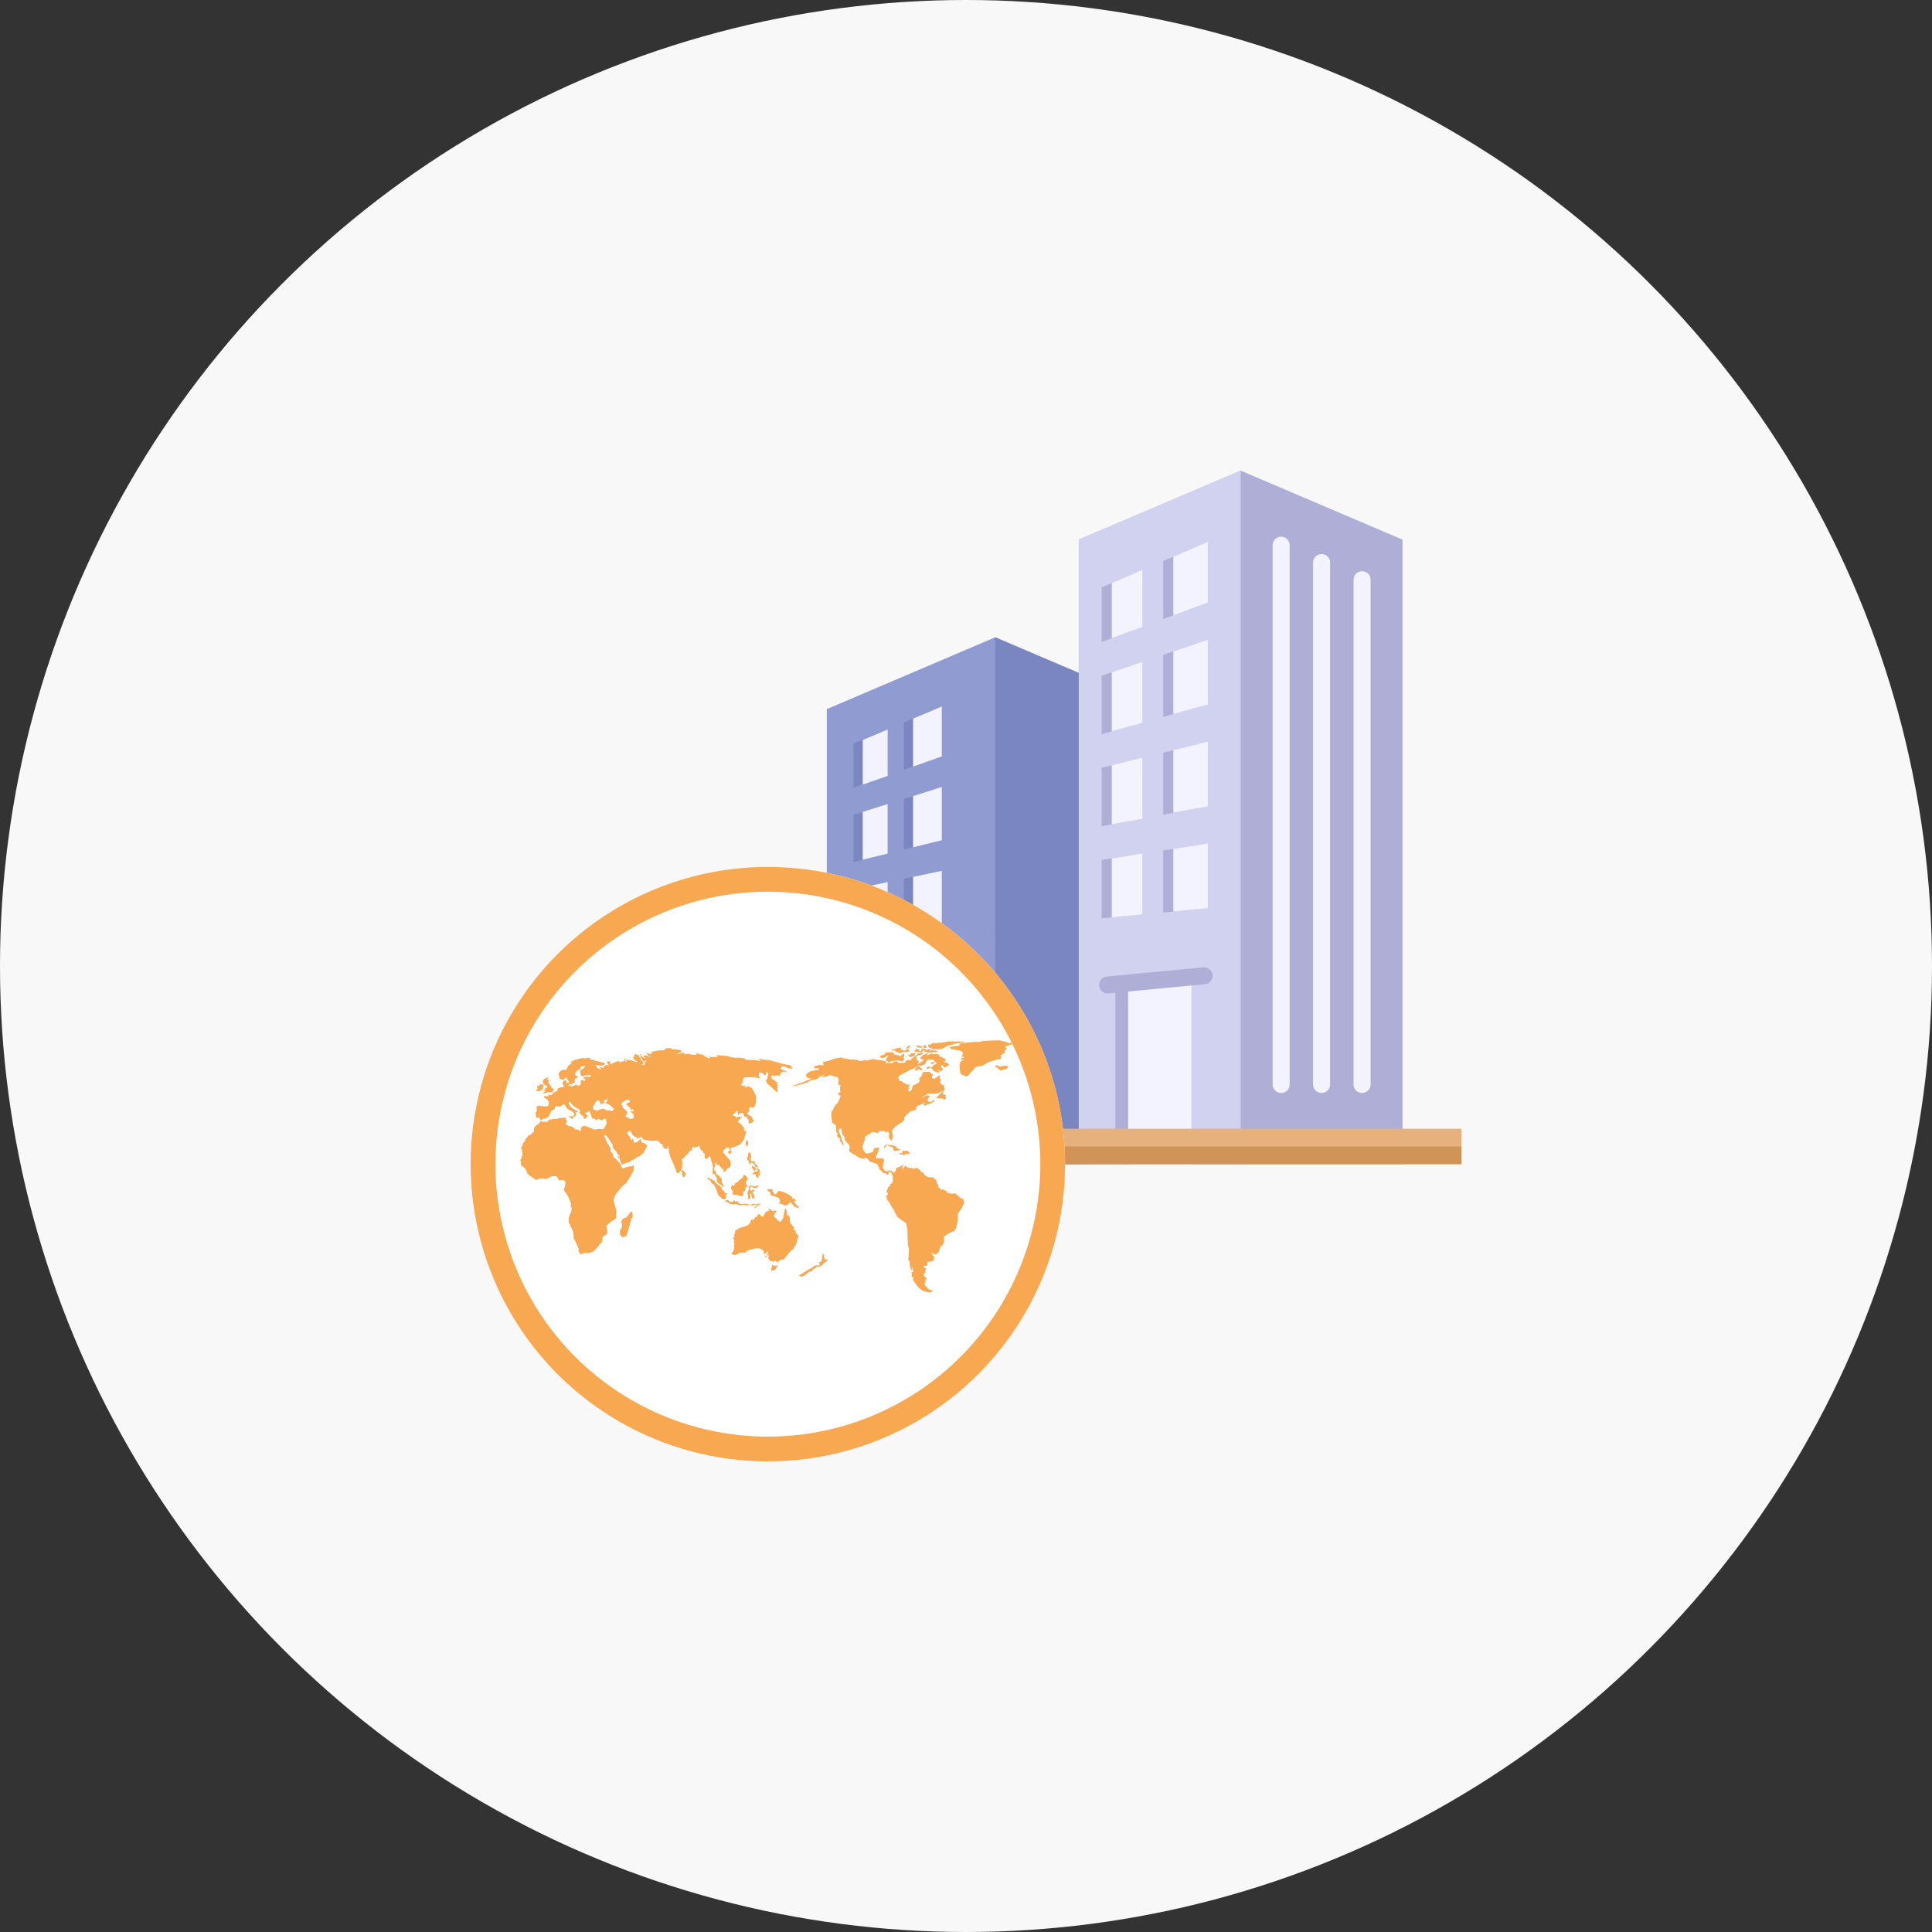 <svg xmlns="http://www.w3.org/2000/svg" width="78" height="78" viewBox="0 0 78 78">
  <rect x="0" y="0" width="78" height="78" fill="#333333" stroke="none"/>
  <g id="icon_06" transform="translate(-353 -3546)">
    <circle id="楕円形_17" data-name="楕円形 17" cx="39" cy="39" r="39" transform="translate(353 3546)" fill="#f8f8f8"/>
    <g id="グループ_2969" data-name="グループ 2969" transform="translate(2)">
      <g id="residential" transform="translate(370.446 3554)">
        <g id="グループ_2968" data-name="グループ 2968" transform="translate(13.931 11)">
          <path id="パス_12772" data-name="パス 12772" d="M63.921,150.037V130.5l-4.066-1.734-6.8,2.9v18.369Z" transform="translate(-53.052 -122.037)" fill="#909cd1" fill-rule="evenodd"/>
          <path id="パス_12773" data-name="パス 12773" d="M171.838,150.037H175.9V130.5l-4.066-1.734Z" transform="translate(-165.035 -122.037)" fill="#7986bf" fill-rule="evenodd"/>
          <path id="パス_12774" data-name="パス 12774" d="M243.87,39H230.8V13.786L237.337,11l6.533,2.786Z" transform="translate(-220.624 -11)" fill="#aeaed6" fill-rule="evenodd"/>
          <path id="パス_12775" data-name="パス 12775" d="M237.337,39H230.8V13.786L237.337,11Z" transform="translate(-220.624 -11)" fill="#d1d1f0" fill-rule="evenodd"/>
          <path id="パス_12776" data-name="パス 12776" d="M370.661,59.144a.344.344,0,0,1,.687,0V79.556a.344.344,0,0,1-.687,0Zm-3.267-1.393a.344.344,0,0,1,.687,0V79.556a.344.344,0,0,1-.687,0Zm1.633.7a.344.344,0,0,1,.687,0V79.556a.344.344,0,0,1-.687,0Z" transform="translate(-349.391 -54.756)" fill="#f3f3ff" fill-rule="evenodd"/>
          <path id="パス_12777" data-name="パス 12777" d="M92.693,394.236H90.138v-6.228l2.555-.243Z" transform="translate(-88.014 -366.236)" fill="#f3f3ff" fill-rule="evenodd"/>
          <path id="パス_12778" data-name="パス 12778" d="M249.345,79.231V76.725l1.392-.214V79.1Zm0-3.949v-2.5l1.392-.343v2.585Zm0-3.947V68.83l1.392-.471v2.587Zm0-3.947V65.043l1.392-.6v2.425l-1.392.518Zm-2.486,12.078V77.11l1.235-.19v2.429Zm0-3.716V73.389l1.235-.3V75.52Zm0-3.718V69.671l1.235-.417v2.435l-1.235.345Zm0-3.722V66.105l1.236-.528v2.277l-1.235.457Z" transform="translate(-235.759 -61.393)" fill="#aeaed6" fill-rule="evenodd"/>
          <path id="パス_12779" data-name="パス 12779" d="M256.478,76.306v-2.53l1.392-.214v2.611Zm0-3.986V69.792l1.392-.343v2.609l-1.392.261Zm0-3.984v-2.53l1.392-.471v2.611Zm0-3.984V61.982l1.392-.6v2.448Zm-2.486,12.191V74.161l1.235-.19v2.453Zm0-3.754V70.4l1.235-.3v2.459Zm0-3.755V66.647l1.235-.417v2.459l-1.235.345Zm0-3.759V63.044l1.236-.528v2.3l-1.235.457Z" transform="translate(-242.484 -58.507)" fill="#f3f3ff" fill-rule="evenodd"/>
          <path id="パス_12780" data-name="パス 12780" d="M256.532,380.325V373.06l.516-.049v7.314Z" transform="translate(-244.878 -352.325)" fill="#aeaed6" fill-rule="evenodd"/>
          <path id="パス_12781" data-name="パス 12781" d="M268.088,376.321h-2.555v-7.314l2.555-.243Z" transform="translate(-253.364 -348.321)" fill="#f3f3ff" fill-rule="evenodd"/>
          <path id="パス_12782" data-name="パス 12782" d="M245.77,363.015a.342.342,0,1,1-.064-.68l3.859-.366a.342.342,0,1,1,.064.68Z" transform="translate(-234.379 -341.911)" fill="#aeaed6" fill-rule="evenodd"/>
          <path id="パス_12783" data-name="パス 12783" d="M73.939,189.25v-2.042l1.158-.238v2.121Zm0-3.218v-2.042l1.158-.365v2.123Zm0-3.217V180.9l1.158-.49v1.99l-1.158.411Zm-2.033,6.715v-1.9l1.005-.206v1.973Zm0-3v-1.9l1.005-.315v1.973l-1.005.247Zm0-3v-1.777l1.006-.423v1.845l-1.005.355Z" transform="translate(-70.826 -170.732)" fill="#7986bf" fill-rule="evenodd"/>
          <path id="パス_12784" data-name="パス 12784" d="M80.465,186.589v-2.067l1.158-.238v2.146Zm0-3.258v-2.069l1.158-.365v2.149Zm0-3.258v-1.937l1.158-.49v2.015Zm-2.033,6.8v-1.93l1.005-.206v2l-1.005.137Zm0-3.037V181.9l1.005-.315v2l-1.005.247Zm0-3.039v-1.8l1.006-.423v1.871l-1.005.355Z" transform="translate(-76.978 -168.123)" fill="#f3f3ff" fill-rule="evenodd"/>
          <path id="パス_12785" data-name="パス 12785" d="M83.111,398.239h-.427v-6.187l.427-.041Z" transform="translate(-80.987 -370.239)" fill="#7986bf" fill-rule="evenodd"/>
        </g>
        <path id="パス_12786" data-name="パス 12786" d="M11.554,475.989h28v1.429h-28Z" transform="translate(0 -438.418)" fill="#e6b17c"/>
        <path id="パス_12787" data-name="パス 12787" d="M11.554,488.495h28v.715h-28Z" transform="translate(0 -450.21)" fill="#d19458"/>
        <path id="パス_12788" data-name="パス 12788" d="M75.934,381.984a.342.342,0,1,1-.064-.68l3.54-.336a.342.342,0,1,1,.064.68Z" transform="translate(-60.339 -348.825)" fill="#3d4a75" fill-rule="evenodd"/>
      </g>
      <g id="グループ_2942" data-name="グループ 2942" transform="translate(-10 51)">
        <g id="楕円形_42" data-name="楕円形 42" transform="translate(380 3530)" fill="#fff" stroke="#f8a850" stroke-width="1">
          <circle cx="12" cy="12" r="12" stroke="none"/>
          <circle cx="12" cy="12" r="11.5" fill="none"/>
        </g>
        <path id="world-map-more-detail" d="M35.141.689l0,0S35.143.685,35.141.689ZM40.032,6.4s-.092-.019-.1-.031a1.425,1.425,0,0,0-.165-.146s-.066-.062-.073-.042-.127.019-.127.019l-.127-.031s-.054.039-.042.023,0-.108,0-.092a.939.939,0,0,1-.192-.081l-.065.058V6l-.1-.061.012-.081-.046-.038s-.007.011-.011,0-.031-.161-.031-.161l-.146-.119-.177-.008-.162-.089-.035-.081s-.092-.042-.092-.054-.027,0-.035-.008,0-.042,0-.042l-.043-.035-.015-.01-.038-.011L38.2,5.177l.075-.034c-.008,0-.187.029-.187.029l-.017.034-.084-.043-.141-.009s-.1-.04-.1-.052-.032-.055-.032-.055a.54.54,0,0,1-.029.061l-.078.066.006.092-.049-.052.035-.049V5.1c0-.009.043-.029.043-.029l-.017-.037s-.052.014-.052.023-.069.049-.069.049l-.084.032h-.037a.379.379,0,0,1-.046.063c-.009,0-.005.058-.005.058s-.092.1-.1.092a1.337,1.337,0,0,0-.1-.092l-.116.014-.066.035-.081-.055-.063-.1.006-.115.034-.127.014-.083-.086-.064a1.2,1.2,0,0,1-.176.006c0-.008-.1,0-.092-.006s.035-.063.035-.072.023-.075.023-.075l.037-.075.049-.144.029-.049-.144-.009-.087.035-.049.144-.245.066-.061-.046s-.006.026,0,.012a.626.626,0,0,0-.075-.115l-.038-.141s.1-.291.1-.285,0-.107,0-.107l.308-.2.118.017.029.029.072-.012.072-.072.092.012.089-.017.055.061.081-.032.043.046.026.029v.049l-.02.046.02.1.058.081.037.014.046-.127-.009-.118-.02-.1V3.645l.118-.144.153-.11.121-.069.107-.115-.006-.11.046-.009.046-.1L37.8,3l.09-.112.15-.052.092-.017.029-.032-.035-.029.072-.107.228-.089.138-.04-.113.072.023.055.084-.023.061-.037.158-.043s.038-.064.032-.049.081-.014.081-.014l-.017-.035.006-.046-.046.017-.07.075-.112-.005L38.6,2.405l.049-.066.046-.092a.354.354,0,0,1-.078-.023l-.113.04c-.011,0-.118.063-.115.055s-.055.032-.055.032l.147-.118.061-.009.069-.064h.331l.112-.023.15-.081.012.014-.063.06-.078.081L39,2.293l-.037.049.118.006s.092,0,.1,0,.014.04.014.04l.049-.035.026.066.087-.066-.026-.075.023-.069-.1,0V2.175s-.037-.043-.04-.038.058-.049.055-.043-.026-.029-.026-.029l.069-.087-.035-.1-.012-.049-.089-.043-.032-.043-.04-.032.032-.075-.014-.055s-.026-.179-.029-.173-.121.1-.121.1l-.121.061-.064-.055.006-.072.055-.052-.09-.029-.006-.023s-.081-.081-.086-.075l-.026.026-.19-.018-.066.115-.014.06s-.1.1-.117.112c.008,0,.056.046.056.046l-.043.1-.164.1-.081.012s-.049.179-.046.19-.066.043-.066.043l-.049.035-.02-.063a.663.663,0,0,0-.031-.061.433.433,0,0,0,.06.012l.009-.04-.046,0,.02-.066L37.9,1.8l-.15-.012-.034-.04-.075-.012L37.632,1.7,37.58,1.67l-.063-.029-.069.009,0-.06.018-.058-.069-.011s.121-.124.118-.118.34-.17.34-.17l.04-.043.066-.006.144-.066.11-.075.012.006-.083.078-.023.029-.066.032.061.009-.009.035.066-.012.066-.055.052.017.023.026.072,0,0-.055-.112-.081-.026-.026-.011-.029.049.006.041.035.043-.043L38.448,1l.086-.061L38.529.9,38.6.837,38.552.791l.115,0,.1,0s.049-.023.058-.009a.7.7,0,0,0,.084.069l-.029.026-.118.015L38.733.95l.087.012.066-.069.072-.006.012.069S38.889,1,38.878,1s-.061.026-.061.026l0,.052-.078.009-.081-.014-.037,0-.061.049.049.043a.876.876,0,0,0,.084-.037c.011-.009.049-.026.058-.011a.461.461,0,0,0,.058.055l.041.078.037.011L39,1.3a.447.447,0,0,1,.081.026c0,.006-.008-.049-.008-.049l-.061-.072s0-.02.017-.015a.332.332,0,0,1,.069.049c.008,0,.066.038.066.038l.023-.063.052-.032-.02-.037-.029-.032-.032-.037,0-.043.017-.012c.009-.006.035-.026.04-.015s.064.087.064.087l.055.011.026-.043a.592.592,0,0,1,.072-.006s.006-.035.006-.035l.066-.017-.1-.084L39.359.9l-.041.012L39.281.866l.04-.037.017-.052L39.293.731,39.221.716,39.2.679a.264.264,0,0,0-.069,0c-.009.006-.052-.052-.052-.052L39.045.575c-.006,0-.026-.023-.037-.02s-.133.006-.133.006l-.029.009L38.809.54l-.15.038-.078.061S38.575.6,38.581.6A.558.558,0,0,1,38.65.549c.009-.006-.066-.009-.066-.009A1.315,1.315,0,0,0,38.44.6c-.006.009-.112.092-.112.092l0,.069.1.015.037.008L38.44.8l-.02.043L38.356.88l-.078.058-.066.026L38.2.918l.058-.035s-.012-.072-.017-.066-.066,0-.069.006a.424.424,0,0,1,0-.055l0-.061L38.157.661a.608.608,0,0,1,.058-.043c.009,0,.1-.009.1-.009l.147-.084L38.342.52a.435.435,0,0,0-.118.014c-.006.012-.081.089-.081.089L38.1.659l-.153.1L37.938.82,37.875.808,37.829.8l-.115.046V.909L37.5.921s-.1-.015-.1-.029-.037-.043-.049-.043-.141.04-.141.04l-.006.04-.15-.008s-.124.023-.121.011-.066-.006-.066-.006l.1-.046L36.9.846l-.13-.02L36.679.8l-.1.014L36.563.768l-.092.037L36.445.745l-.063.029-.248.052A.274.274,0,0,1,36.065.8l-.072.035-.138.009L35.8.806,35.687.783l-.124.006L35.332.751a1.154,1.154,0,0,1-.124-.023c.009,0-.072-.023-.072-.023s0-.01.006-.015c-.028.012-.254.05-.254.05l-.3.1-.2.04s.006.052.009.06l.02.066-.055.012H34.3l.029-.04-.294.081.006.032-.02.037.092.009.078.009s.043-.026.043-.017-.023.075-.023.075l-.089.006c-.006-.009-.052,0-.052,0s-.061.037-.063.029a.558.558,0,0,0-.121.02l-.136.078-.052.078-.006.058.1-.017-.058.078.066,0s.078,0,.084.012.04.006.04.012-.686.271-.692.262-.106.046-.106.046.132-.023.141-.023.2-.046.2-.046l.092-.026a2.024,2.024,0,0,0,.2-.066.934.934,0,0,1,.15-.081c.009,0,.055-.02.058-.009a1.2,1.2,0,0,0,.2-.052s.069-.049.063-.058-.046-.032-.035-.034.115-.017.115-.017a1.243,1.243,0,0,1,.153-.055c0,.009-.159.113-.159.113l.222-.043.089-.038s.075-.035.069-.026.086.034.086.043a1.522,1.522,0,0,0,.193.038l.058.086-.012.112-.006.141.1-.012-.026.092.006.153s.006.055.006.063-.081-.017-.081-.017-.012.066,0,.075l.1.1-.032.04-.072.179-.17.2-.029.107-.084.092.014.066s-.023.046-.017.052.04.32.04.32l.121.075.032.058.017.236L35,3.806l-.058.04.066.092.026,0,.052.06-.02.081.055.043.052.081.009.04L35.23,4.2l-.049-.1a.379.379,0,0,1-.032-.092.991.991,0,0,0-.046-.147.506.506,0,0,1-.04-.107c.006-.009-.035-.066-.035-.066l.02-.118.084.017s.014.109.014.121a.82.82,0,0,0,.02.081l.109.153-.017.078.21.251,0,.1-.032.049.017.069.176.13.029-.006.052.052.19.1.1.023.113-.035.072.035.11.127.112.029.115.041h.055l.014.066s.052.066.063.075,0,.084,0,.084l.049.026.058.061.037.035.04.046.026-.017.052.014.075.069.049-.029-.014-.055.046-.046h.04l.043.034,0,.04.052.084,0,.233-.046.075-.064.043,0,.069-.066.026L37,6l-.04.081.009.069.058.052-.052.055-.037.055.034.109a.464.464,0,0,0,.017.049c0-.006.055.038.055.038l.1.2.1.141s.142.287.145.289l.357.258.054.281.016.592.046.169-.019.342-.015.069a.906.906,0,0,1,.061.123c0,.015.011.15.011.15l.042.146.05,0-.031-.085.039,0,.027.134,0,.054L38,9.348l-.027.027L37.95,9.4l.038.035-.019.053-.008.069.054.008.038.031-.038.065s.238.419.438.469l.258.065.085-.046.027-.034-.177-.061L38.512,9.9l-.027-.077.042-.031-.008-.058s0-.042.015-.054a.345.345,0,0,0,.046-.069l-.046-.023-.077-.077.008-.089.046-.027a.183.183,0,0,0,0-.062.1.1,0,0,1,.023-.073c.012,0,.042-.05.042-.05h-.054l-.031-.011-.039-.061V9.1l.065.019.062-.012.035-.05L38.6,9.014c0-.011.008-.062.019-.065a.517.517,0,0,1,.081,0l.131-.034a.442.442,0,0,0,.046-.1.47.47,0,0,1,0-.065s0-.034-.031-.039-.031-.015-.039-.046a.258.258,0,0,0-.031-.065l-.038.008.035-.034.077.057.115.019.088-.089.062-.15.027-.111h.058l.061-.111.023-.1-.019-.127.027-.046.2-.135.15-.05.05-.039a1,1,0,0,0,.077-.115c0-.012.031-.162.031-.162s.034-.177.031-.188.008-.165,0-.169,0-.046,0-.046l.146-.207.069-.158s.05-.081.042-.1-.049-.148-.049-.148ZM41.552.774s.023-.115.006-.127.069-.081.069-.081a.639.639,0,0,0,.132-.075c.006-.017-.035-.012-.035-.012l.011-.086.081-.029a.681.681,0,0,1-.058-.1C41.748.226,41.9.209,41.9.209l.265-.121-.317.035-.012-.04L41.5.007,40.832.03l-.075.04h-.231L40.2.1S39.9.14,39.88.151s.035.029.035.029l-.006.04-.375.046-.023.04.046.046c.006.006.161.04.161.04L39.9.416a.844.844,0,0,1,.121.063c.017.017.012.069.006.1s-.023.035-.046.069.046.017.046.017l.081.04a.377.377,0,0,0-.058.006c-.035.006-.081.017-.081.017l-.006.064.115-.023-.012.04L39.99.826l-.08.1-.006.184.017.156.046.127.075.012.086.052.115-.006.115-.156.121-.115.035-.063.058-.035.127-.029.162-.035.167-.11c.017-.011.432-.138.432-.138l.092.006Zm.116.421.161-.052.034-.063L41.8,1.028l-.294.035L41.42,1.01l-.1.058a.751.751,0,0,1,.069.035c.017.012.052-.011.052-.011v.052s.092.052.081.069.15-.017.15-.017ZM22.857,1.98,22.824,2l-.01.037.029.017.046.01.048-.012.041-.023.011-.011.067,0,.008-.029.016-.029V1.875l.036-.021L23.1,1.8l-.058-.013L23,1.779l-.031.01-.018.025-.023.025c.006-.006.021-.006.017,0a.059.059,0,0,1-.02.019h-.023l-.02-.012-.029,0-.01.017.012.027-.019.019.023.019.023.006,0,.027-.027.011Zm.229-.227c.014.006.019.013.017.019s.029.01.029.01l.025-.006L23.14,1.8a.086.086,0,0,0,.009.025c.006.008.025,0,.025,0a.354.354,0,0,1,.052-.006c.006,0,0,.019,0,.019l.017.027s.009.038.011.05-.015.008-.015.008a.268.268,0,0,1-.044,0c-.008,0-.023.013-.036.029s0,.01,0,.01h.029s0,.019,0,.027-.023.015-.031.013a.155.155,0,0,0-.042.015l0,.029.042,0,.042.006.008.013s-.027.006-.035,0-.031.031-.031.031l-.021.023-.044.035.025.012.015-.019.039,0,.042-.006s.025-.031.031-.031l.065,0a.219.219,0,0,1,.054-.006.447.447,0,0,0,.05.013.71.71,0,0,0,.081-.021s.015-.025.019-.033-.021-.015-.027-.021.019-.013.031-.019.015-.027.021-.036-.008-.029-.01-.035-.029,0-.036-.006a.23.23,0,0,0-.04,0l0-.038s-.09-.123-.088-.129a.085.085,0,0,0-.031-.044.06.06,0,0,1-.033-.025c-.011-.015.015-.035.015-.035a.5.5,0,0,0,.036-.042.038.038,0,0,0-.01-.033c-.006,0-.073,0-.073,0s-.019-.015-.017-.021.021-.008.027-.008.04-.067.048-.069-.006-.019-.006-.019l-.027.011-.025.037s-.023.006-.033,0-.029,0-.037,0-.025.023-.025.023a.186.186,0,0,1-.034.031.109.109,0,0,0-.033.035.139.139,0,0,1,0,.027.027.027,0,0,1-.015.011c-.01,0,.008.035.008.035l.023.012s-.014.013-.021.012-.025.019-.012.025Zm9.039-.417s0,0,0,0,0,0,0,0Zm-2.36,3.392c0-.006.058-.033.059-.046a.961.961,0,0,1,.04.125l.027.1a.874.874,0,0,0,.029.083.625.625,0,0,1,.019.11c0,.008.025.059.014.065s-.031,0-.027.01a.293.293,0,0,1,.013.058.481.481,0,0,1-.009.069.17.17,0,0,0-.006.046c0,.012.007.033.007.038a.041.041,0,0,0,.006.015s.008,0,.011-.006.033-.013.037-.01a.388.388,0,0,1,.052.071.785.785,0,0,0,.057.1c.006.008.031.033.015.054s-.015.025-.013.036a.178.178,0,0,0,.027.077c.019.023.06.067.06.067a.6.6,0,0,1,.058.044c.008.01.063.015.069.038a.17.17,0,0,0,.021.046s.044.013.044.019a.441.441,0,0,0-.006-.081c-.006-.009-.052-.1-.058-.109A.045.045,0,0,1,30.3,5.7a.386.386,0,0,0,0-.091l-.09-.108a.94.94,0,0,0-.081-.073s-.062-.023-.059-.046a.156.156,0,0,0-.023-.094c-.017-.013-.032-.035-.046-.042s0-.081,0-.09a.918.918,0,0,0,.033-.1c0-.006.008-.085.008-.085s.025-.033.031-.021.033,0,.025.035a.154.154,0,0,0,0,.056l.069-.014.048.05.035.046.044.027a.255.255,0,0,0,.017.056c.006,0,.035-.011.035-.011l.044.031s-.025.046-.019.058a.3.3,0,0,1,.011.052l.042-.035.054-.04L30.5,5.22l.01-.029.077-.033.073-.067,0-.142-.023-.088-.065-.092-.127-.127-.05-.061s-.035-.044-.033-.056.009-.073.009-.073l.035-.033.067-.067s.046-.031.054-.023.069.006.071.011.01,0,.006.015a.161.161,0,0,0,.008.069.084.084,0,0,0,.025.013c.005,0,.025-.006.027-.017s0-.052,0-.062.006-.01.012-.011a.2.2,0,0,1,.034,0l.031-.031.054.019.058-.05s.031-.006.035,0,.054-.038.054-.038l.052-.012.046-.019a.242.242,0,0,1,.019-.039c0,.006.112-.111.112-.111l.036-.09.044-.129.027-.16,0-.046s-.042.034-.048.037a.2.2,0,0,1-.04-.008l.027-.048s.015-.035.008-.036l-.046-.013s.017-.038.019-.04-.067-.065-.067-.065-.085-.121-.089-.112-.069-.046-.075-.046-.009,0-.013-.01.058-.092.06-.1.056-.065.065-.063.042,0,.042,0S31.11,3.1,31.1,3.1s-.136-.013-.136-.013a.285.285,0,0,0-.054.038c0,.008-.044,0-.044,0l-.006-.044-.052-.025-.059-.021,0-.04a.431.431,0,0,0,.042-.018c.006,0,.052-.027.056-.046s.035-.05.039-.056.029-.027.034-.023.043.031.039.033-.029.042-.023.054.033.046.029.052l-.015.027.029,0s.036-.029.034-.033.029-.037.035-.037.069-.014.071-.008a.322.322,0,0,0,.066.021l.012.115a.931.931,0,0,1,.154.046c0,.01-.017.025-.017.025s0,.031.006.035a.2.2,0,0,1,.038.033.355.355,0,0,1,.017.06s-.021.046-.017.052.042.04.042.04l.11-.042a.479.479,0,0,0,.059-.052c0-.006-.063-.16-.063-.16l-.146-.1-.063-.052.088-.086L31.4,2.8a.535.535,0,0,1,.023-.073s.058-.038.058-.038l.061.043.092-.058.052-.186,0-.242L31.606,2.1a.629.629,0,0,0-.044-.09.8.8,0,0,1-.061-.087l-.129-.058-.056,0-.034.058-.036-.044-.05-.088.006.054a.182.182,0,0,1,.005.042c0,.008-.038-.048-.038-.048L31.1,1.823a.3.3,0,0,1-.035-.017s.091-.105.083-.1a.856.856,0,0,1,.015-.134.472.472,0,0,1,.034-.062s.127-.013.127-.013.229,0,.227,0a1.078,1.078,0,0,0,.112-.008s0,.033.014.037a.867.867,0,0,0,.1,0l.067-.015.033,0a.325.325,0,0,0-.046-.04.352.352,0,0,1-.048-.019s.029-.075.027-.086-.006-.052.01-.048.119,0,.119,0,.042.04.042.052.067.052.067.052.037-.04.04-.048a.132.132,0,0,1,.03-.031.548.548,0,0,1-.039-.047s.033-.037.05-.017a.716.716,0,0,1,.056.1s-.035.086-.035.094-.013.087-.013.092-.038.04-.038.04-.019,0-.019.01a.389.389,0,0,0,.027.061.321.321,0,0,0,.015.063l.2.171.125.123.081.067.023-.006S32.571,2,32.563,2s-.039-.029-.035-.034.011-.033.021-.031l.039.008-.058-.073.019-.04.044.013-.06-.063L32.5,1.717s.033.008.035.013.036-.025.025-.027a.325.325,0,0,1-.081-.033c0-.006-.04-.015-.042-.023s.008-.038,0-.038-.065-.027-.065-.027l-.039.006-.021-.042.011-.033s-.037-.052-.04-.056a.734.734,0,0,0,.09-.031s.037,0,.041.011a.079.079,0,0,0,.021.031l.041-.038s.029-.025.04-.019a.733.733,0,0,1,.075.025c.007.007.042.017.047.023s0-.033,0-.033l0-.021.054-.073s.021-.031.04-.035.059-.038.067-.032.071,0,.079.021.042-.006.042-.006-.033-.04-.035-.037-.108-.042-.113-.04a.59.59,0,0,1-.077-.042l-.038-.013a.271.271,0,0,1,.04-.019c.012,0,.039-.04.039-.04a.206.206,0,0,0-.021-.033c-.008-.008.042,0,.06.006s.1.011.1.017.058.006.056.021.021.019.029.027a.539.539,0,0,0,.085.021s.077-.006.077.006.023,0,.023,0-.011-.056-.025-.052-.039-.015-.021-.019.05-.023.04-.027a.422.422,0,0,0-.048-.033.535.535,0,0,0-.125-.027c-.009,0-.154-.031-.163-.031a.578.578,0,0,1-.06-.013L32.26.818s-.306-.033-.3-.039-.177-.021-.177-.021l.106.088L31.779.831A1.273,1.273,0,0,1,31.645.8C31.641.8,31.28.8,31.28.8L31.226.739l-.179-.03c-.006,0-.221,0-.221,0l-.18-.027A.586.586,0,0,0,30.5.635,2.2,2.2,0,0,1,30.19.61a.56.56,0,0,0-.121.008l.086.065-.142,0-.142,0L29.817.651l0,.079s-.04.007-.04,0a.7.7,0,0,0-.125-.054,1.113,1.113,0,0,0-.106-.086A1.652,1.652,0,0,1,29.38.555l-.1-.019s-.031.013-.027.021.044.035.038.04a.26.26,0,0,1-.069-.006L29.055.585,29.026.555l-.215,0A.836.836,0,0,0,28.728.5a.39.39,0,0,1-.061.014L28.62.56l-.131.01L28.63.5l.05-.036c0-.01-.035-.067-.042-.06a.665.665,0,0,1-.123-.027l-.171,0c-.012,0-.063,0-.063,0s-.019-.054-.029-.052-.135,0-.135,0A.5.5,0,0,0,28,.349c0,.012.021.023.021.023s-.06.044-.065.04-.179,0-.179,0-.24.052-.24.046a.515.515,0,0,0-.089.033c.014.012.065.041.058.048a.536.536,0,0,1-.175,0c-.005-.011-.069.014-.079.015a.641.641,0,0,1,.093.073.031.031,0,0,0,.038.015c.019-.008.036-.015.04-.008a.052.052,0,0,1,0,.025l-.054.01c-.006,0-.063-.033-.069-.035S27.219.616,27.21.616s-.052.006-.052.006-.033.029-.025.033.027.04.033.037.04-.019.042,0-.04.031-.04.031a.348.348,0,0,1-.06-.029c0-.006-.029-.038-.029-.056s-.034-.079-.044-.069a.107.107,0,0,1-.044.013l.042.038s.036.031.027.033a.092.092,0,0,0-.038.023c0,.006-.023.038,0,.038s.065.039.065.039a.392.392,0,0,0,.006.06.553.553,0,0,0,.063.048s.037-.023.042-.029.056-.015.068,0-.023.04-.033.035a.061.061,0,0,0-.04-.008l-.01,0s-.013.029,0,.035.031.025.029.035S27.175,1,27.175,1l-.054.011a.32.32,0,0,1-.05-.017L27.129.95l.008-.06s0,0-.013-.017L27.054.812a.558.558,0,0,1-.033-.06.2.2,0,0,0-.015-.035.353.353,0,0,0-.044-.027c-.008,0-.008-.023,0-.035S26.954.593,26.952.6s-.067,0-.075,0-.025-.023-.025-.023-.01-.033-.025-.019a.11.11,0,0,1-.042.019l-.027.071.008.029L26.712.71l.05.042a.186.186,0,0,0,0,.048c0,.01.083.031.083.031s.042.017.046.034A.058.058,0,0,1,26.883.9L26.8.866,26.617.808a1.655,1.655,0,0,1-.173-.017c0-.006-.067-.046-.067-.046l-.04.021a.5.5,0,0,0,.044.029l.063.023a.047.047,0,0,1,.021.025c0,.015-.033.034-.033.034s-.025-.027-.025-.033S26.4.816,26.395.82l-.079.04a.415.415,0,0,0-.09.01c-.01.008-.061.044-.065.035s.008-.05.006-.058-.081.014-.081.014A.584.584,0,0,0,25.98.9c0,.01-.05.019-.058.021a.083.083,0,0,1-.017,0s-.04.025-.033.038-.056.021-.056.021a.262.262,0,0,1-.042-.03c0-.005.044-.036.048-.038s-.048-.05-.054-.052-.11,0-.128,0A.17.17,0,0,1,25.69.91c0,.006.006.062.006.062s.03.019.036.017-.006.033-.006.033l-.052-.006S25.653.985,25.636,1s-.075.062-.079.056-.037.006-.035.017.027.036.027.036-.036.031-.033.019-.1-.038-.107-.037l-.052.015.019.033s.058,0,.065.015-.013.035-.019.035-.14-.063-.14-.063-.044-.046-.031-.059.025-.035,0-.035a.07.07,0,0,1-.053-.027,1.043,1.043,0,0,1,.152.016l.089.009s-.011.012.023,0,.092-.04.1-.042.017-.039.017-.039L25.566.92l-.33-.079A.964.964,0,0,1,25.125.8a.611.611,0,0,0-.1-.015L24.98.793l.039-.048a1.3,1.3,0,0,0-.154-.039A.579.579,0,0,1,24.8.741L24.684.722l-.148.035-.15.037-.217.092.081.008-.035.059-.1.071-.054.088-.008.048-.052.056a.346.346,0,0,1-.044-.027.678.678,0,0,0-.135.036l-.077.073s-.019.037-.023.046a.922.922,0,0,0,.006.112s.046,0,.033.013-.012.075-.012.075l.054.036a.519.519,0,0,0,.081.021.328.328,0,0,0,.05-.029c.005,0,.048-.046.061-.044s.048-.037.052-.023a.455.455,0,0,0,.019.073.293.293,0,0,1,.046.059c.011.027.027.054.023.059s-.031.033-.031.033a.252.252,0,0,0-.065.016c-.008.008-.017.011-.023.008s.019-.031.025-.038-.013-.039-.021-.037-.015-.017-.008-.023.006-.042.006-.042-.012-.006-.017,0l-.073.029a.351.351,0,0,0-.038.046.141.141,0,0,0-.008.077.745.745,0,0,0,.033.075s.025.017.015.025a.261.261,0,0,0-.029.036l-.046,0s-.083.01-.09.013-.088.029-.085.037a.52.52,0,0,1-.017.09.868.868,0,0,1-.094.06c-.01,0-.069.015-.069.015a.552.552,0,0,1-.029.067.765.765,0,0,0-.091.042s-.067-.019-.069-.027-.025-.025-.027-.019.023.066.023.077,0,.034,0,.027a.317.317,0,0,0-.054-.023.5.5,0,0,0-.073,0h-.027s-.033.029-.035.023,0,.025,0,.025l.019.019.069.029.065.04.025.061.029.058s-.019.119-.023.125a.5.5,0,0,1-.044.033l-.125,0-.067-.015c-.006,0-.092.011-.094,0s-.029-.006-.029-.006l-.014-.015h-.035l-.029.033-.042,0V2.7s.017.079.015.073-.008.092-.008.092-.042.084-.046.09,0,.056,0,.056l.025.04,0,.048s-.019.044-.012.04.069,0,.071-.006.039-.025.044-.012.027,0,.033.023a.337.337,0,0,0,.029.061c0,.006.017.012.017.012L23,3.239l-.012.01-.048.107-.106.075-.063.04-.017.048-.027.031-.008.06a.5.5,0,0,1,0,.079l-.144.136-.077.017-.042.073a.62.62,0,0,0-.061.063.475.475,0,0,1-.033.046s0,.077,0,.065-.083.063-.083.063-.015.088-.019.092-.042.071-.048.069-.011.046-.011.054.019.031.019.031.027.052.029.046,0,.017,0,.017l-.027.027a.387.387,0,0,1,.029.05v.119l-.031.065-.015.085-.046.036,0,.023.04.033.006.036-.012.04v.041l.029.067s.029.023.035.017.063.036.071.05.079.1.079.1a.13.13,0,0,0,.012.023l.035.117s.167.138.171.133.179.125.179.125.14-.069.139-.063a.854.854,0,0,0,.119-.006l.073.011.054.025.2-.09.038-.029.152-.006.073.029a.527.527,0,0,1,.048.083c0,.012.029.063.033.056a1.112,1.112,0,0,1,.177-.013c.006,0,.079.073.079.073l0,.067-.012.119-.023.058-.023.052-.006.037s.173.254.173.256.044.106.044.106l.052.133.031.075-.031.042.05.129-.017.127-.075.163-.033.121.01.161.09.186.094.213.01.235.075.14.054.113.052.123.027.037s0,.062,0,.062-.034,0-.027.013.052.088.052.088l0,.035.061.034.054-.025a.459.459,0,0,1,.06-.008.68.68,0,0,0,.08-.025l.115.017L25,8.564l.088-.006s.152-.148.152-.144.14-.181.14-.181l.071-.062.04-.121-.006-.079s.014-.041.027-.048l.144-.084.027-.127-.025-.125a.449.449,0,0,1-.019-.056.284.284,0,0,1,.013-.042l.127-.113s.029-.037.042-.05a1.189,1.189,0,0,1,.132-.065l.081-.079.013-.29s-.029-.108-.031-.117-.058-.192-.058-.2-.019-.119-.021-.129.044-.138.044-.138l.064-.125.26-.3.146-.117.221-.361.071-.167.015-.169-.046-.008a.367.367,0,0,1-.029.031c-.006,0-.138.012-.138.012l-.161.048-.079.029L26.233,5.1l.011-.058-.1-.123L26,4.775s-.073-.056-.069-.061a1.028,1.028,0,0,0-.04-.137s-.073-.067-.073-.067l0-.129-.079-.129-.086-.158s-.073-.181-.081-.19-.036-.058-.027-.056a.715.715,0,0,0,.079-.008s.129.152.129.16.077.136.077.136a.822.822,0,0,0,.058.075.619.619,0,0,1,.011.081.893.893,0,0,0,.035.094l.11.1.023.071.1.11.019.069-.067-.062s-.021.035-.013.041.075.077.075.077l.033.1.025.092.036.031.108-.021.019-.042H26.5l.046-.034.057-.008s.044-.044.048-.046l.175-.077s0-.056.011-.056.179-.054.179-.054l.017-.065.061,0,.017-.044.06-.036.007-.1.044.013.014-.033-.015-.021.067-.1,0-.035-.065-.06-.031-.033a.584.584,0,0,1-.108-.019l-.044-.1c0-.029,0-.081,0-.077s-.038.04-.038.04l-.119.11-.1.027s-.034-.01-.036-.015-.006-.094-.006-.094a.571.571,0,0,1-.046-.059c0-.008-.035.067-.035.067s-.05-.067-.044-.069-.023-.067-.023-.067l-.1-.115-.006-.06a.51.51,0,0,1,.056-.054c.008,0,.077-.011.085.014s.065.11.065.121a.348.348,0,0,0,.1.086.159.159,0,0,1,.056.025.355.355,0,0,1,.044.031c.01.009.035,0,.035,0l.063-.01s.052-.05.054-.04.061.014.054.027A.1.1,0,0,0,27.1,4a2.374,2.374,0,0,0,.265.052l.119.015.134-.012c.008,0,.089.008.1.006a1.564,1.564,0,0,1,.123.125l.108.054.025,0-.061.027a.536.536,0,0,1,.021.054,1.339,1.339,0,0,0,.108.083.3.3,0,0,1,.044-.025c.006,0,.033-.01.035-.023s-.006-.052,0-.056.023-.015.025,0,.025.182.021.184.033.125.033.131.048.156.05.162.081.175.086.181.083.206.083.206a.505.505,0,0,1,.042.1.19.19,0,0,0,.027.086.6.6,0,0,0,.063.027.184.184,0,0,0,.031-.033.411.411,0,0,1,.03-.054c.008-.012.043-.015.044-.008s.042.027.042.027l0,.094s.008.061.014.085.054.042.054.042l.058-.052.025-.089L28.785,5.3l-.05-.054a.166.166,0,0,0-.043-.011.173.173,0,0,0,.008.027c0,.008-.008.01-.008.01l-.044-.017.008-.05.039-.006a.353.353,0,0,0,0-.077s.012-.136.016-.14a.379.379,0,0,0-.021-.144c-.015-.006,0-.05.008-.052l.083-.029.042-.083.081-.056a.713.713,0,0,0,.092-.108c0-.011.01-.04.033-.044a.232.232,0,0,0,.066-.034V4.364s.008-.031.025-.038a.327.327,0,0,1,.061-.014s.01.025,0,.029.1-.029.1-.029.046,0,.054,0,.031-.036.031-.036-.01-.031,0-.023.046.042.043.048.019.044.013.059.088.119.088.119.046-.021.042-.006-.013.064-.013.064a.189.189,0,0,0,.04.021c.012,0,.044.065.044.065s-.008.058-.008.065,0,.064,0,.073.079.027.079.027.065-.052.069-.058Zm-5.7-2.855.064-.054.014-.052s.059.01.061.017.016-.017.031,0,.035.011.037.023.013.025.015.017a.24.24,0,0,0,0-.033l-.027-.016a.018.018,0,0,1,0-.029c.009-.006.036-.021.044-.016s.042-.008.042-.008a.189.189,0,0,1,.01-.017c0-.006.023-.058.023-.058a.033.033,0,0,1-.017-.023.126.126,0,0,1,.027-.069c.005,0,.081-.046.081-.046s.029-.031.017-.04-.1-.052-.1-.062a.339.339,0,0,1,0-.079.31.31,0,0,1,.046-.064c.006-.007.048-.059.056-.058a.118.118,0,0,0,.044-.008c.008,0,.075-.035.063-.037s0-.036,0-.035.006-.044.019-.048.036-.021.042-.021.052,0,.063,0,.052-.017.058,0,.021.021.008.027a.4.4,0,0,0-.063.05.539.539,0,0,1-.085.058.106.106,0,0,0-.027.015c-.015.009-.015-.013-.019.023a.241.241,0,0,0,0,.09c.008.013.013.035.006.044s0,.015,0,.033.025.025.027.033.033.023.033.023c.015,0,.033,0,.037,0a.009.009,0,0,0,.012,0l.032-.008s.033-.019.044-.017.027,0,.04,0a.74.74,0,0,0,.079-.013c.008,0,.061-.021.065-.013s.033.006.033.006l.023.017c0,.011-.023.038-.029.042s-.025.019-.037.015-.019,0-.035,0a.254.254,0,0,0-.052-.014c-.008,0-.1.021-.1.021l-.046.013-.008.027.006.006.046.029c0,.01.019,0,.015.027a.14.14,0,0,1-.011.044c-.006.012-.029.033-.035.019a.185.185,0,0,0-.042-.044c-.008-.006-.031,0-.044,0a.049.049,0,0,0-.04.04c0,.021-.013.048-.008.069s.031.048.019.062a.167.167,0,0,1-.05.029c-.011.006-.039.025-.048.029s-.038.015-.044,0-.017-.035-.017-.035-.01-.019-.014-.013-.025.008-.025.008l-.05.019-.033.023c-.006,0-.035,0-.046.01s-.046.035-.056.021-.015.01-.027-.012-.008-.044-.021-.04-.044.011-.048.019-.008.008-.015.015a.238.238,0,0,1-.064.013v0ZM25.66,3.3a.969.969,0,0,1-.035.124c-.02.037-.029.057-.043.081s-.014.055-.037.069-.058.035-.078.02a.247.247,0,0,0-.11-.009c-.009,0-.106,0-.118.017s-.086.006-.1,0-.153-.063-.164-.066a.7.7,0,0,1-.1-.043c-.011-.009-.083-.018-.086-.026s.006-.02-.006-.017a.787.787,0,0,0-.107.037c-.012.009-.037.032-.037.032s-.035.035-.032.06.035.046.023.06a.188.188,0,0,1-.052.032.408.408,0,0,0-.058-.046c-.014-.006-.15-.026-.15-.026l-.055-.063s-.086-.058-.1-.061a.588.588,0,0,1-.118-.011c-.014-.012-.061-.072-.084-.069s-.014-.035-.006-.04a.147.147,0,0,0,.032-.063c0-.009.014-.058-.014-.072s-.009-.064-.009-.064.029-.006.017-.006-.055,0-.066-.011-.015-.02-.026-.014a.36.36,0,0,1-.092.014c-.009,0-.078.006-.089.006s0,0-.011,0a.131.131,0,0,0-.075.035c0,.012-.06,0-.069,0s-.092,0-.092,0l-.138.023s-.092.046-.1.061-.032.037-.04.043-.06,0-.064-.009-.1,0-.1,0-.037-.02-.049-.012-.011-.038-.011-.038l.014-.034.052-.035.124-.023.061-.04.037-.014.023-.06s.043-.009.04-.017-.014-.049-.014-.049l.083-.13.118-.058.02-.04s-.011-.052,0-.061a.463.463,0,0,1,.086-.026l.1.032s.052-.034.063-.04l.066-.037s.006-.026.017-.023.061-.009.066.014a.684.684,0,0,0,.049.1l.066.069.064.049.078.029a.524.524,0,0,0,.055.043.432.432,0,0,1,.052.052l.023.04a.291.291,0,0,1-.026.046c-.011.014-.046.052-.055.049s-.075-.014-.075-.014l-.072.009a.023.023,0,0,0,.009.032c.02.014.043.012.063.023s.072.035.072.035.035.006.035.014.011-.023.008-.043-.006-.046.014-.052.052,0,.052-.009a.045.045,0,0,1,.009-.02l.026-.031,0-.02.026-.021-.026-.032c-.011-.014-.023-.023-.015-.038s.038-.035.052-.023.057.017.055.032,0,.034.006.023a.22.22,0,0,0,0-.058s-.023-.032-.043-.034a.62.62,0,0,1-.087-.035c-.014-.006-.04-.02-.04-.02s.011-.032-.006-.029-.069-.006-.069-.014-.052-.049-.055-.058-.049-.072-.049-.072a.194.194,0,0,1-.029-.035c0-.009-.006-.023-.012-.046s.058-.081.055-.072.014.02.026.046.058.069.063.086a.285.285,0,0,0,.083.072c.015.006.023.023.052.035s.026.017.064.035.043.023.049.032.029.006.038.02.02.017.02.032.012.014.006.043-.014.037-.011.043.055.113.075.113.081.023.072.058.037.081.037.081.039,0,.065.007c0-.02,0-.052.019-.065s.063-.029.057-.043a.115.115,0,0,0-.035-.058c-.023-.017-.046-.026-.052-.055s-.014-.067.011-.055.049.066.061.029.04-.063.06-.055.058.023.055.035a.674.674,0,0,0,.026.1s.011.009.017.052.043.055.038.069-.023.023.023.029.089.014.089.026.037.018.043.026.04.026.046.009.017-.052.026-.046.081.006.087.029.055.023.055.029.043-.014.043-.014.06-.046.078-.038.066-.032.06.006.031.072.016.11Zm.288-.507-.063.063-.11-.014H25.7l-.063-.023a.235.235,0,0,1-.052-.023.378.378,0,0,0-.063-.029l-.115.026-.089.026-.032.029-.107-.026-.063-.032-.035-.038h.032L25.1,2.7l.006-.032.029-.017.02-.084.035-.014.009-.043.038-.035c.009-.009.037-.049.037-.049l.069.029s.072.009.061.012-.046.043-.046.043.026.014.038.023.037.023.031.04.043.014.043.014l.017-.029.081-.02.029-.015-.046-.014s-.04-.015-.034-.023l.043-.066s.1-.029.1-.029.066-.012.066-.012-.046.046-.052.055,0,.037-.011.049a.194.194,0,0,1-.043.026c-.009,0,0,.032.006.035l.038.014.127.066.078.078.061.049s.024.026.015.034Zm.732.38-.072.009s-.063-.026-.066-.037-.017-.037-.026-.032a.085.085,0,0,1-.046.006c-.009,0-.041-.029-.041-.04s-.009-.037.006-.049.043-.032.038-.04a.182.182,0,0,1-.009-.052c0-.006,0-.011.017-.014l.017,0s.006-.017,0-.026-.061-.046-.066-.055-.069-.069-.078-.078-.046-.034-.046-.034l-.02-.043.017-.055-.052-.012-.011-.037V2.567l.055-.063s.038-.02.046-.015.029-.017.032-.026a.313.313,0,0,1,.069-.052c.011-.006.032-.032.043-.017a.328.328,0,0,0,.083.038s.026.006.023.017-.026.087-.026.087a.288.288,0,0,0-.057-.012c-.006,0-.046.017-.037.04s-.032.009-.029.02a.065.065,0,0,0,.017.035c.009.006.057.032.063.049s.086.069.086.069a.016.016,0,0,1,.006.017c0,.011-.009.072,0,.072l.029,0s.026-.055.035-.049a.175.175,0,0,1,.052.052c.008.02.026.04.017.046a.212.212,0,0,1-.061,0c-.011,0-.032-.014-.037-.009a.032.032,0,0,0-.009.037.18.18,0,0,0,.035.049.122.122,0,0,1,.043.026c.026.023.034.034.026.06a.093.093,0,0,0,0,.058.19.19,0,0,0,.014.037.042.042,0,0,1,.006.02l-.085.014ZM25.64.864h0Zm7,.6s0,0,0,0,0,0,0,0Zm-5.2-.973h0l0,0C27.444.476,27.446.489,27.446.489ZM26.63,6.927a.8.8,0,0,0-.065.081c0,.011-.054.073-.062.092s-.069.061-.069.061l-.111.046s-.038,0-.027.019a.2.2,0,0,1-.034.065.078.078,0,0,0,0,.081l.015.077v.073s-.023.081-.035.084a.1.1,0,0,0-.042.065.164.164,0,0,0-.008.065s.008.058,0,.069.019.069.031.088a.1.1,0,0,0,.042.031s.027.023.038.031.069-.015.069-.015.042-.019.054-.027.019-.011.042-.05.008-.027.011-.038a.638.638,0,0,0,.039-.127.9.9,0,0,1,.031-.119.719.719,0,0,0,.038-.119.493.493,0,0,1,.011-.081.52.52,0,0,0,.046-.111.139.139,0,0,0,0-.073c-.008-.016.046,0,.054-.027l0-.011a.9.9,0,0,0,.008-.127.352.352,0,0,0-.047-.119c0-.012-.027.015-.027.015Zm3.839-.557c.012-.031,0-.035-.008-.05a.158.158,0,0,1,.046-.111c.031-.027-.015-.031-.015-.031l-.046.008L30.4,6.1s-.073-.057-.1-.073.034-.046.034-.046a1.218,1.218,0,0,0-.146-.123.923.923,0,0,1-.1-.065.758.758,0,0,1-.073-.108l-.261-.131s-.034.031-.034.046.046.023.046.023a.237.237,0,0,0,.031.019c.015.008.061.046.065.073a.091.091,0,0,0,.038.065.215.215,0,0,0,.073.035s.019.065.035.073.027.042.034.062a.643.643,0,0,1,.077.181.407.407,0,0,0,.054.142,1.189,1.189,0,0,1,.135.119c0,.015.1.042.1.042a.246.246,0,0,0,.059-.07Zm.892-.788c0-.015-.042-.05-.054-.065a1.021,1.021,0,0,0-.1-.088c-.015-.011,0,0-.023.042a.364.364,0,0,1-.062.1.584.584,0,0,0-.119.084c-.023.027-.069.1-.084.085s-.081.05-.081.05l-.034.085L30.7,5.847l.008.035s-.034.054-.027.065,0,.054.011.077a.144.144,0,0,0,.042.054.114.114,0,0,1,.011.1c-.012.038.015.046.031.062a.059.059,0,0,0,.065.007.066.066,0,0,1,.066,0c.019.011.069.011.084.031s.077.008.088.019.073-.012.088-.027,0-.046,0-.1.008-.046.035-.065.046-.035.05-.061a.894.894,0,0,0,.012-.1c0-.023.062-.019.073-.027s-.008-.023-.008-.034a.756.756,0,0,0-.061-.085.208.208,0,0,1,.038-.131.226.226,0,0,0,.055-.093Zm-.538,1.034c.011,0,.038,0,.1.019s.112.019.119.035.057,0,.081,0,.077-.054.111-.015.1.011.115.019.046-.019.088-.015.046.015.058.015a.327.327,0,0,0,.069.007c.019,0,.042-.027.077-.023a.5.5,0,0,0,.127-.027s0,0-.023.019-.1.073-.1.073-.012-.008-.015.016-.027.069,0,.05l.123-.1a.347.347,0,0,1,.046-.035.338.338,0,0,1,.061-.023l.027-.019s-.023-.015-.035-.011-.031-.015-.057,0a.654.654,0,0,1-.1.023.165.165,0,0,1-.073,0c-.027-.011-.058-.031-.069-.015a.21.21,0,0,1-.089.035.479.479,0,0,1-.084-.011.175.175,0,0,0-.054-.008c-.015,0-.015-.011-.058-.015s-.054-.015-.065-.011a.317.317,0,0,0-.046.015.1.1,0,0,1-.073,0,.719.719,0,0,0-.127-.034s-.015-.019.019-.031.027-.011.023-.027-.062-.016-.077-.011-.054.011-.069,0-.061-.054-.077-.031-.008.054-.023.05-.119.008-.119,0a.091.091,0,0,0-.038-.046c-.011,0-.008-.015-.027-.023a.124.124,0,0,0-.058,0l-.038,0-.046.054a.4.4,0,0,1,.119.027.711.711,0,0,0,.069.061l.1.023c.02.006.109.009.12.014ZM30.7,4.459a.11.11,0,0,0-.042-.008l-.038.015L30.6,4.459l-.042.058s.012.065.023.065h.054l.042-.031.023-.058S30.707,4.467,30.7,4.459Zm.622-.154.023-.046s.012-.046.015-.058.019-.046.008-.065,0-.046-.012-.061a.16.16,0,0,1-.012-.038l-.038.015a.368.368,0,0,0-.038.085s-.015.069,0,.084l.042.058.015.027ZM31.8,5.462c.035.012.046,0,.042-.012s-.015-.1-.023-.127.046-.054-.011-.1-.054-.042-.058-.046a.169.169,0,0,1,0-.042s.011-.038,0-.05-.015-.035-.023-.046-.008-.015-.031-.015S31.675,5,31.66,5s-.054.035-.027-.011.012-.054.012-.062-.019-.019-.039-.023-.035-.027-.061-.019-.038-.011-.054-.011-.023-.019-.027-.042a.479.479,0,0,1,0-.081.168.168,0,0,1,.023-.046.062.062,0,0,0,0-.042.542.542,0,0,1-.023-.092c0-.019-.042-.038-.042-.038l-.05.019-.019.169s-.035.011-.031.027,0,.089.023.1.05.034.05.034c.008.019-.011.058-.011.058a.423.423,0,0,1,.05.069c0,.015.027.007.027.007s-.011-.1.011-.085.085.016.088.039.046.046.054.069.058.031.054.05-.035.019-.054.023-.081-.042-.081-.042-.015,0-.019.019a.183.183,0,0,0,.023.1c.015.019.031,0,.038.011s0,.039.012.054a.049.049,0,0,0,.054.011c.011-.008.05-.027.05-.027s0-.046-.019-.054-.038-.031-.027-.042.034-.035.046-.031a.11.11,0,0,1,.034.065c0,.011,0,.015.015.058s.023.035,0,.043a.282.282,0,0,0-.05.038s0,0,0,0l-.028,0c-.05,0-.039-.027-.05,0s-.023.042-.023.042l-.027.011a.3.3,0,0,0-.015.081l0,.02s.038-.073.05-.073.011.019.027.008a.031.031,0,0,1,.031,0s.023-.012.019.019a.1.1,0,0,0,.008.066c.012.031.043.046.054.057s.027.019.034.027.011-.035.008-.065-.021-.055.013-.043Zm-.269.465a.58.58,0,0,0,.1.046c.035.011.069-.023.077-.015s.042-.027.042-.027.027-.038.023-.05-.008-.046-.015-.035a.4.4,0,0,1-.1.058c-.015,0-.054-.011-.088-.011s-.119-.027-.131-.015-.046.058-.042.077a.15.15,0,0,1,0,.042c0,.011-.011.065-.011.05l-.054.142a.642.642,0,0,1,.038.127c0,.019-.012.127,0,.115a.207.207,0,0,1,.069-.019.384.384,0,0,0,.016-.1c0-.031-.039-.127-.008-.119a.149.149,0,0,1,.062.046s-.023.023-.015.039.035.034.031.069.011.05.011.038.038.008.042.015.04-.025.045-.025.006-.059,0-.071a.354.354,0,0,0-.038-.069c-.027-.031.008-.038-.019-.073s-.038-.023-.027-.034A.322.322,0,0,1,31.6,6.1a.124.124,0,0,0,.034-.042c0-.011.012-.008-.019-.015s-.058-.016-.077.008a.075.075,0,0,1-.038.027l-.015,0c-.015,0-.012-.023-.023-.027s-.012-.008-.019-.034a.094.094,0,0,1,.012-.077.067.067,0,0,1,.08-.011Zm.1.45s0,0,0,0,0,0,0,0Zm1.507,0a.207.207,0,0,0-.019-.069,2.341,2.341,0,0,0-.292-.162c-.031-.011-.192-.061-.192-.061s-.077.031-.077.042-.038.054-.054.069-.011.031-.034.027-.027,0-.039-.012-.023-.05-.038-.062-.046-.027-.039-.058.019-.073,0-.073-.057.015-.065,0-.054-.007-.054-.007l-.1.027-.012,0s.042.081.07.073.077.054.077.054-.015.035-.008.046.038.069.038.069l.061,0,.061.027.165.054.046.054.027.116s-.069.046-.065.065.088,0,.088,0l.069.034.084.042.1,0,.057-.065s.084-.073.084-.058.077.046.089.081a.383.383,0,0,0,.081.1l.108.035c.011,0,.038.008.066.015s-.027-.069-.027-.069-.085-.05-.088-.069-.073-.077-.069-.1-.031-.042-.015-.042.077-.008.069-.019-.05-.084-.069-.084-.078,0-.082-.026Zm.131,1.3s-.042-.019-.046-.011-.019-.073-.019-.073l.008-.042s-.115-.146-.119-.134a.683.683,0,0,1-.042-.119l-.011-.142-.027-.085-.069.008-.015-.138-.039-.131L32.871,6.8l-.038.088s-.019.123-.027.165a.457.457,0,0,1-.034.142l-.077.13s-.062,0-.069-.011a.449.449,0,0,0-.077-.046L32.506,7.2l-.069-.054s-.047-.058-.05-.054a.385.385,0,0,1,.046-.061c.012-.008.015-.046.015-.046l.062-.05s.012-.019,0-.031-.012-.031-.027-.035a.457.457,0,0,0-.1.039l-.073-.035a.226.226,0,0,1-.065-.046c-.012-.019-.042-.031-.05-.023s0,.046,0,.046l.021.044c-.007-.006-.033.013-.033.013l-.073.007-.046.042-.035.065L32,7.073s.019.031.011.027a.8.8,0,0,0-.112.027.464.464,0,0,0-.039-.069.132.132,0,0,0-.061-.031c-.015,0-.054.035-.054.035l-.015.081-.058-.015-.05.085-.049.019-.027.058-.015-.061-.058.054-.019.088a.9.9,0,0,0-.081.085,1.033,1.033,0,0,1-.169.073l-.1.034s-.054.011-.065.011a.941.941,0,0,0-.112.073l-.034.034-.012-.031-.042.046v.1l-.042.058.023.088-.035.012-.031.023.035.069.011.127a.138.138,0,0,1,.015.062c0,.023-.019.046-.019.061s.012.073.012.088a1.085,1.085,0,0,1-.035.116l-.042.069-.034,0s.007.073.019.073a.444.444,0,0,1,.077.027.165.165,0,0,0,.092-.012c.011,0,.1-.05.1-.05s.05-.034.065-.031a.817.817,0,0,1,.1,0,.457.457,0,0,0,.1,0l.054-.058.146-.065.073-.008.177-.05.15.015a1.209,1.209,0,0,0,.127.085c0-.008.027.05.027.05l-.008.073s.042.035.046.023a.462.462,0,0,1,.058-.069c.011-.011.046-.027.073-.046A.147.147,0,0,0,32.2,8.5s-.027.077-.038.077-.035.023-.046.038-.03.027-.03.035.023.007.034,0a.5.5,0,0,1,.047-.039c.015-.008.023,0,.019.015s0,.038-.019.046-.035.019-.062.035-.046,0-.058.015.008.023.015.031.027.031.042,0a.169.169,0,0,1,.046-.054c.011-.008.035-.031.035-.012a.235.235,0,0,0,.015.054c0,.015-.027.046-.023.054l.043.092a.077.077,0,0,0,.05.031.431.431,0,0,1,.1.023c.011,0,.065,0,.073-.015s.054-.046.05-.035a.056.056,0,0,0,.015.046.338.338,0,0,1,.031.042l.142-.112s.108-.023.111-.011.073-.077.073-.077l.219-.269.085-.058.061-.088.084-.154.046-.173.035-.131L33.3,7.784l-.034-.108ZM32.417,9.11a.436.436,0,0,1-.062-.046V9.052l-.038.119-.034.127a.774.774,0,0,1,.077.011.418.418,0,0,0,.127-.081c0-.015.081-.142.081-.142a.962.962,0,0,1-.15.023ZM34.5,8.887l-.039-.039s0-.054-.008-.054a.21.21,0,0,0-.031,0l.019-.135-.07-.042-.015.208-.05.116-.1.038s.042.042.058.042-.012.046-.012.046l-.065.058a.047.047,0,0,1-.023-.042c0-.031-.062.031-.062.031l-.042-.027-.115.1-.158.081L33.42,9.5l.05.027a.214.214,0,0,1,.05.027.629.629,0,0,0,.115-.05l.127-.092.061-.054s.112-.031.108-.015a.655.655,0,0,0,.035-.073l.108-.058.065-.065.054.015.077-.027.131-.084.023-.069.042,0,.08-.058.054-.092-.1.053ZM38.107.458a.337.337,0,0,0,.115.019c.065,0,.073,0,.1.008s.058.031.069,0,.027-.027.038-.042,0-.031.019-.038.054.031.054.031-.042.027-.023.031.073.015.1.019,0,.012.05.016.065,0,.123,0,.092-.027.112-.019a.318.318,0,0,0,.1,0c.019,0,.066-.046.046-.046S38.925.42,38.895.416a.485.485,0,0,0-.15,0,.085.085,0,0,1-.065.012c-.015-.008.065-.069.119-.061s.134-.008.161,0l.092.015a.042.042,0,0,0,.019-.019l.008-.023.038.035a2.251,2.251,0,0,0,.265-.123.553.553,0,0,1,.2-.065c.023,0,.18-.065.208-.054A.594.594,0,0,0,39.955.1s.1-.023.127-.023.035-.027,0-.023-.323,0-.392,0-.238,0-.265,0A1.468,1.468,0,0,1,39.179.1c-.065,0-.277.027-.288.023s-.1-.008-.088-.008-.112.1-.131.069,0-.046-.019-.027-.016.108-.016.108c.023.015.073.069.108.046A.06.06,0,0,1,38.81.3c.011,0-.054.054-.092.054A.869.869,0,0,0,38.556.4a.54.54,0,0,0-.065-.054A.68.68,0,0,0,38.4.339c-.011,0-.027-.011-.031.023s0,.088-.035.081-.05.008-.069,0,.027-.069-.027-.073-.084-.042-.115.019-.049.061-.018.073ZM36.716.7c-.012.019.1.027.107.012s.077,0,.092-.027.092-.069.1-.062S37,.666,36.984.67s.039.008-.012.046-.038.073-.038.073-.042.019-.012.027a.7.7,0,0,1,.088.035s0,.027,0,.035.019.031.061,0,.127-.058.139-.046.039,0,.077-.008A.3.3,0,0,0,37.361.82l.05.008c.023.011.042-.015.081.008a.206.206,0,0,0,.092.023.608.608,0,0,1,.065-.046c.012,0,.035-.008.023-.035S37.619.708,37.63.7s.038-.015.035-.088.008-.061-.012-.058a.429.429,0,0,0-.065.027l-.015,0c-.008.023-.042.038-.05.061s-.03.035-.03.015-.027-.023-.031-.038S37.423.6,37.4.608,37.33.574,37.311.589s-.038-.008-.054-.042S37.223.485,37.2.489s-.165,0-.165,0L36.95.5S36.9.508,36.9.531a.042.042,0,0,1-.031.046l-.192.069S36.727.677,36.716.7ZM37.922.6,37.88.6s0-.031-.015-.031-.046.042-.046.042.05.019.058.035.027.034.027.046S38.03.65,38.03.65L38.1.616s0,.008.008-.011-.008-.035,0-.038.038-.054.008-.046-.1,0-.127.011-.069-.015-.065.015a.253.253,0,0,1,0,.058ZM37.307.427s.015.065.046.046.119.046.119.054.031,0,.031,0l.135-.046.075-.011a.307.307,0,0,1,.082,0c.011.008.069-.019.069-.019L37.888.42,37.838.4l.012-.038s-.015-.023-.05,0a.485.485,0,0,1-.123.069c.008-.012-.038,0-.058-.019a.082.082,0,0,0-.046-.027A.17.17,0,0,0,37.5.381c-.019.008.035-.038.035-.038S37.546.3,37.522.3s-.211.046-.211.046-.081.046-.1.034-.073.008-.073.008l.038.023C37.192.4,37.307.427,37.307.427ZM38.164.27,38.28.3a.158.158,0,0,0,.061.008c.015,0,.077-.034.054-.046s-.1-.027-.112-.035A.342.342,0,0,0,38.21.22l-.035.007c-.008.012-.023.039-.012.043ZM37.8.335,37.865.3l.046-.038.016-.019s-.035-.031-.05-.019a1,1,0,0,1-.1.046l0,.027-.063.027A.249.249,0,0,0,37.8.335Zm.692-.011c.015,0,.061,0,.065-.008a.661.661,0,0,0,0-.092S38.533.2,38.514.2a.619.619,0,0,0-.081.034.165.165,0,0,0,.054.085Zm-.971,4.1a.121.121,0,0,0-.069-.023c-.023,0-.107-.081-.112-.1a.945.945,0,0,0-.193-.063s-.2-.012-.2-.017a1.106,1.106,0,0,0-.1.078V4.3s.008.04.012.049.066-.046.072-.069.052-.029.063-.035.017.023.029.023a.467.467,0,0,1,.064.017l.1.035.04.037s.017.092.017.1.078.006.078.006l.153-.014S37.52,4.428,37.517,4.42Zm-.006.193c.014.006.037,0,.049,0a.4.4,0,0,0,.049-.009.158.158,0,0,1,.011.035c0,.008.06,0,.06-.012a.109.109,0,0,1,.014-.032l.072-.014.107,0c.009,0,.014-.017,0-.049s-.066-.038-.078-.061-.066-.008-.081,0-.095-.02-.118-.02,0,.026,0,.026l-.009.084h-.1l0,.009s-.026.009-.026.026.035.012.049.017Z" transform="translate(359.837 3536.993)" fill="#f8a850"/>
      </g>
    </g>
  </g>
</svg>
